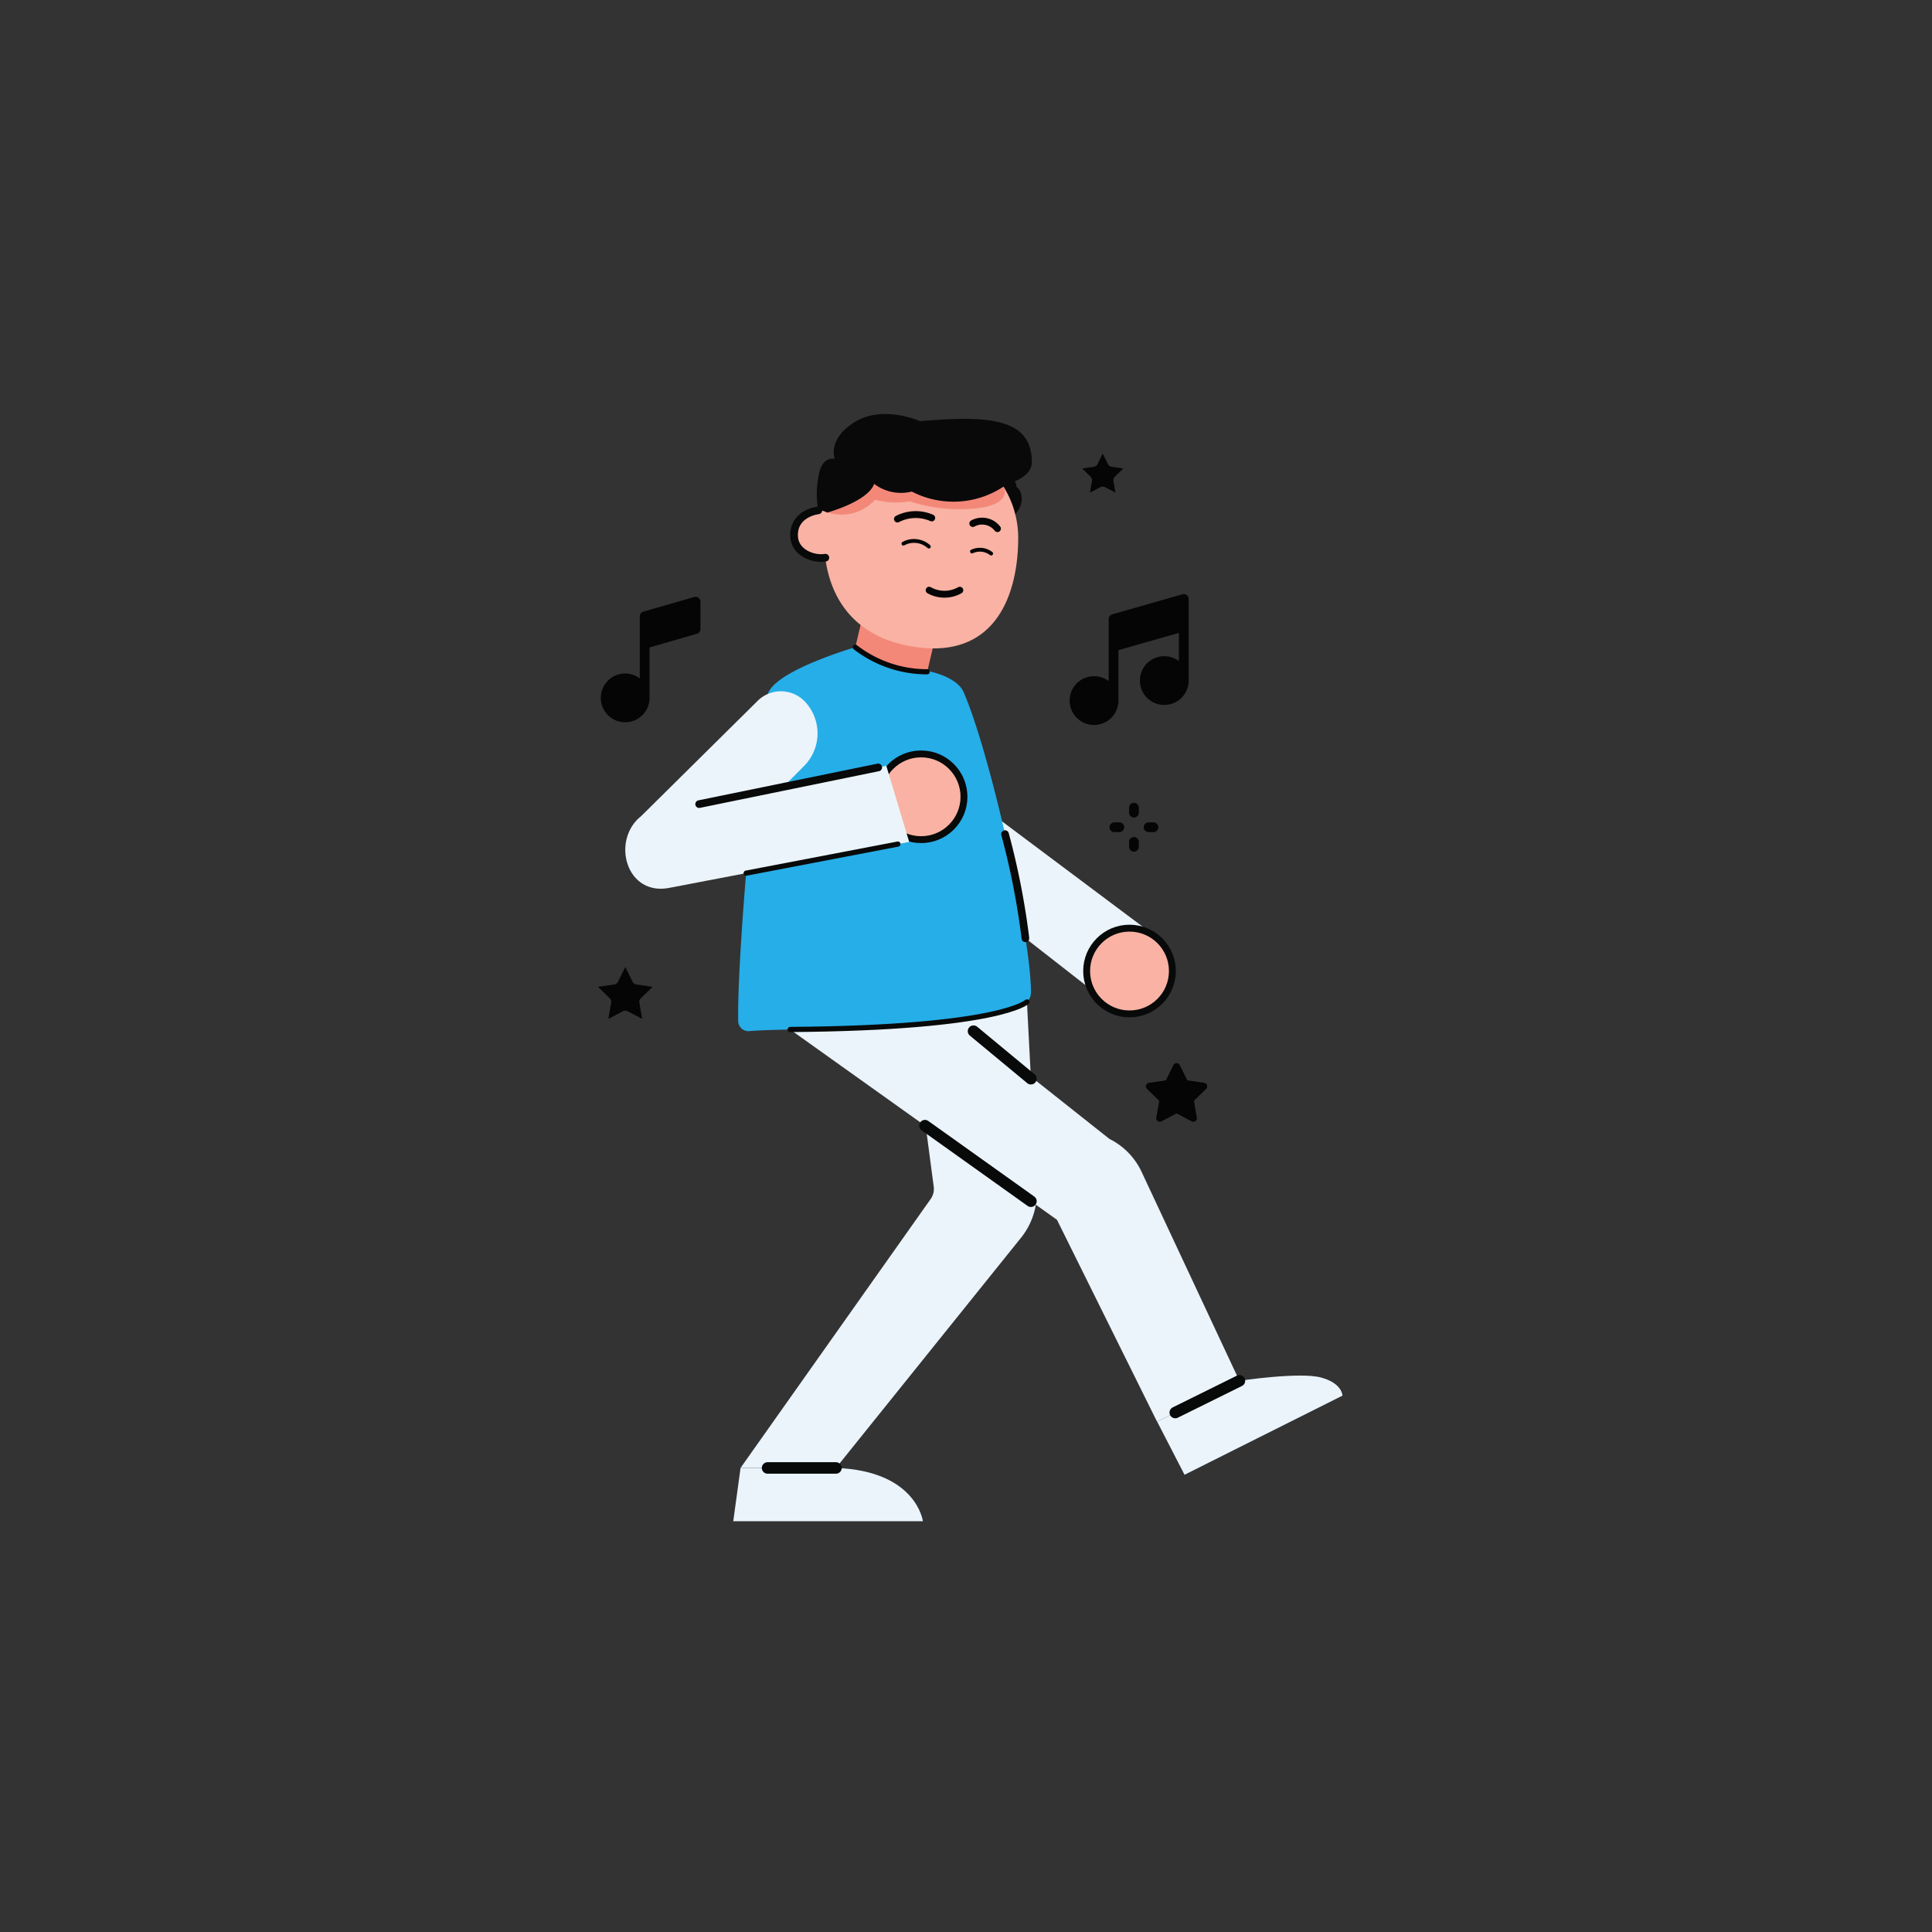 <?xml version="1.0" encoding="UTF-8"?>
<svg xmlns="http://www.w3.org/2000/svg" xmlns:xlink="http://www.w3.org/1999/xlink" width="126" height="126" viewBox="0 0 126 126">
  <rect x="0" y="0" width="126" height="126" fill="#333333" stroke="none"/>
  <defs>
    <clipPath id="clip-path">
      <rect id="Rectangle_4039" data-name="Rectangle 4039" width="48.551" height="72.212" fill="none"></rect>
    </clipPath>
  </defs>
  <g id="Groupe_39504" data-name="Groupe 39504" transform="translate(-6005 -8108)">
    <circle id="Ellipse_50" data-name="Ellipse 50" cx="63" cy="63" r="63" transform="translate(6005 8108)" fill="none"></circle>
    <g id="Groupe_39503" data-name="Groupe 39503" transform="translate(6044 8135)">
      <path id="Tracé_37928" data-name="Tracé 37928" d="M34.168,31.745,20.284,21.352l-2.273,4.513L30.9,35.924Z" transform="translate(1.547 1.834)" fill="#ebf4fb"></path>
      <g id="Groupe_39502" data-name="Groupe 39502" transform="translate(0 0)">
        <g id="Groupe_39501" data-name="Groupe 39501" clip-path="url(#clip-path)">
          <path id="Tracé_37929" data-name="Tracé 37929" d="M34.94,33.676a2.8,2.8,0,1,1-2.8-2.8,2.8,2.8,0,0,1,2.8,2.8" transform="translate(2.52 2.652)" fill="#f9b2a3"></path>
          <circle id="Ellipse_48" data-name="Ellipse 48" cx="2.796" cy="2.796" r="2.796" transform="translate(31.868 33.532)" fill="none" stroke="#080909" stroke-miterlimit="10" stroke-width="0.449"></circle>
          <path id="Tracé_37930" data-name="Tracé 37930" d="M26.97,50.759,14.785,65.916H8.561l12.4-17.538a1.141,1.141,0,0,0,.2-.8L19.318,33.655l7.78-.843.769,14.8a4.66,4.66,0,0,1-.9,3.146" transform="translate(0.735 2.818)" fill="#ebf4fb"></path>
          <path id="Tracé_37931" data-name="Tracé 37931" d="M40.907,60.039,35.534,62.7,29.01,49.539,10.745,36.515l10.1-1.433,11.584,9.181a4.546,4.546,0,0,1,2.1,2.15Z" transform="translate(0.923 3.013)" fill="#ebf4fb"></path>
          <path id="Tracé_37932" data-name="Tracé 37932" d="M38.948,58.093s3.923-.591,5.321-.215,1.4,1.183,1.4,1.183l-10.3,5.16-1.788-3.47Z" transform="translate(2.883 4.959)" fill="#ebf4fb"></path>
          <path id="Tracé_37933" data-name="Tracé 37933" d="M8.6,63.3l-.476,3.476H20.493s-.416-3.289-5.673-3.476Z" transform="translate(0.697 5.436)" fill="#ebf4fb"></path>
          <path id="Tracé_37934" data-name="Tracé 37934" d="M27.512,36.555c0,2.73-14.92,2.18-18.362,2.489a.667.667,0,0,1-.73-.653c-.081-4.682,1.342-20.026,1.974-21.441.668-1.493,5.666-2.943,5.666-2.943s1.318,1.4,4.756,1.559c0,0,1.847.339,2.3,1.358,1.733,3.963,4.4,15.852,4.4,19.629" transform="translate(0.723 1.203)" fill="#26aee8"></path>
          <path id="Tracé_37935" data-name="Tracé 37935" d="M16.094,11.5l-.655,2.807a10.51,10.51,0,0,0,4.668,1.668l.825-3.488Z" transform="translate(1.326 0.988)" fill="#f38879"></path>
          <path id="Tracé_37936" data-name="Tracé 37936" d="M10.184,17.282l-7.58,7.5,4.122,3.279,6.49-6.536a3.017,3.017,0,0,0,.069-4.182,2.16,2.16,0,0,0-3.1-.064" transform="translate(0.224 1.43)" fill="#ebf4fb"></path>
          <path id="Tracé_37937" data-name="Tracé 37937" d="M22.423,23.211a2.8,2.8,0,1,1-2.8-2.8,2.8,2.8,0,0,1,2.8,2.8" transform="translate(1.445 1.753)" fill="#f9b2a3"></path>
          <circle id="Ellipse_49" data-name="Ellipse 49" cx="2.796" cy="2.796" r="2.796" transform="translate(18.276 22.168)" fill="none" stroke="#080909" stroke-miterlimit="10" stroke-width="0.449"></circle>
          <path id="Tracé_37938" data-name="Tracé 37938" d="M18.661,21.127,2.687,24.4c-2.008,1.561-1.006,5.334,1.93,4.67l15.537-2.977Z" transform="translate(0.141 1.814)" fill="#ebf4fb"></path>
          <line id="Ligne_264" data-name="Ligne 264" x2="6.912" y2="4.929" transform="translate(21.323 46.412)" fill="none" stroke="#080909" stroke-linecap="round" stroke-miterlimit="10" stroke-width="0.75"></line>
          <path id="Tracé_37939" data-name="Tracé 37939" d="M26.983,35.308s-1.716,1.7-15.443,1.8" transform="translate(0.991 3.032)" fill="none" stroke="#080909" stroke-linecap="round" stroke-miterlimit="10" stroke-width="0.337"></path>
          <line id="Ligne_265" data-name="Ligne 265" x2="3.744" y2="3.102" transform="translate(24.49 40.25)" fill="none" stroke="#080909" stroke-linecap="round" stroke-miterlimit="10" stroke-width="0.75"></line>
          <line id="Ligne_266" data-name="Ligne 266" x1="9.897" y2="1.897" transform="translate(9.661 28.048)" fill="none" stroke="#080909" stroke-linecap="round" stroke-miterlimit="10" stroke-width="0.337"></line>
          <line id="Ligne_267" data-name="Ligne 267" x1="11.681" y2="2.393" transform="translate(6.596 23.049)" fill="none" stroke="#080909" stroke-linecap="round" stroke-miterlimit="10" stroke-width="0.5"></line>
          <path id="Tracé_37940" data-name="Tracé 37940" d="M15.457,14.009a7.652,7.652,0,0,0,4.683,1.6" transform="translate(1.327 1.203)" fill="none" stroke="#080909" stroke-linecap="round" stroke-miterlimit="10" stroke-width="0.337"></path>
          <path id="Tracé_37941" data-name="Tracé 37941" d="M24.446,25.232a49.156,49.156,0,0,1,1.33,6.793" transform="translate(2.099 2.167)" fill="none" stroke="#080909" stroke-linecap="round" stroke-miterlimit="10" stroke-width="0.5"></path>
          <line id="Ligne_268" data-name="Ligne 268" x1="4.185" y2="2.07" transform="translate(37.647 63.053)" fill="none" stroke="#080909" stroke-linecap="round" stroke-miterlimit="10" stroke-width="0.75"></line>
          <line id="Ligne_269" data-name="Ligne 269" x1="4.46" transform="translate(11.059 68.736)" fill="none" stroke="#080909" stroke-linecap="round" stroke-miterlimit="10" stroke-width="0.75"></line>
          <path id="Tracé_37942" data-name="Tracé 37942" d="M19.943.494s-2.415-1.111-4.277,0-1.357,2.438-1.357,2.438-.865-.265-1.067,1.2a5.761,5.761,0,0,0,0,2.153l.825,1.2L17.05,5.807Z" transform="translate(1.129 0)" fill="#090909"></path>
          <path id="Tracé_37943" data-name="Tracé 37943" d="M24.5,3.39s.729.574.741,1.075c0,0,.417.239.321.979S24.5,6.853,24.5,6.853l-.573-3.116Z" transform="translate(2.055 0.291)" fill="#090909"></path>
          <path id="Tracé_37944" data-name="Tracé 37944" d="M26.239,7.947c0,3.5-1.353,7.928-6.773,7.1-4.215-.642-5.892-3.6-5.892-7.1a6.332,6.332,0,0,1,12.665,0" transform="translate(1.166 0.139)" fill="#f9b2a3"></path>
          <path id="Tracé_37945" data-name="Tracé 37945" d="M14.074,6.026A1.169,1.169,0,0,0,12.853,5.9a1.523,1.523,0,0,0,.61,2.972,1.083,1.083,0,0,0,1.285-1.282Z" transform="translate(1.011 0.497)" fill="#f9b2a3"></path>
          <path id="Tracé_37946" data-name="Tracé 37946" d="M18.345,7.8A1.447,1.447,0,0,1,20,7.992" transform="translate(1.575 0.654)" fill="none" stroke="#040504" stroke-linecap="round" stroke-miterlimit="10" stroke-width="0.25"></path>
          <path id="Tracé_37947" data-name="Tracé 37947" d="M22.461,8.266a1.211,1.211,0,0,1,1.25.135" transform="translate(1.929 0.7)" fill="none" stroke="#040504" stroke-linecap="round" stroke-miterlimit="10" stroke-width="0.25"></path>
          <path id="Tracé_37948" data-name="Tracé 37948" d="M19.888,10.583a2.041,2.041,0,0,0,2,0" transform="translate(1.708 0.909)" fill="none" stroke="#040504" stroke-linecap="round" stroke-miterlimit="10" stroke-width="0.449"></path>
          <path id="Tracé_37949" data-name="Tracé 37949" d="M17.985,6.332a2.6,2.6,0,0,1,2.235-.071" transform="translate(1.544 0.517)" fill="none" stroke="#040504" stroke-linecap="round" stroke-miterlimit="10" stroke-width="0.449"></path>
          <path id="Tracé_37950" data-name="Tracé 37950" d="M22.511,6.59a1.265,1.265,0,0,1,1.607.334" transform="translate(1.933 0.552)" fill="none" stroke="#040504" stroke-linecap="round" stroke-miterlimit="10" stroke-width="0.449"></path>
          <path id="Tracé_37951" data-name="Tracé 37951" d="M25.261,4.426s.666,1.129-1.722,1.415a10.456,10.456,0,0,1-4.392-.453,5.348,5.348,0,0,1-2.267-.1,2.937,2.937,0,0,1-3.1.823L14.8,4.624,17.284,3.55l3.94.43Z" transform="translate(1.183 0.305)" fill="#f38879"></path>
          <path id="Tracé_37952" data-name="Tracé 37952" d="M13.783,6.4s2.638-.718,3.051-1.868a2.882,2.882,0,0,0,2.451.5,5.914,5.914,0,0,0,6.239-.5s1.59-.382,1.591-1.405C27.12.6,24.986.1,21.1.347S16.389,1,15.593,1.728A5.106,5.106,0,0,0,13.783,6.4" transform="translate(1.178 0.025)" fill="#090909"></path>
          <path id="Tracé_37953" data-name="Tracé 37953" d="M6.543,11.042a.317.317,0,0,0-.279-.051l-3.322.957a.318.318,0,0,0-.23.306V16.3a1.59,1.59,0,1,0,.636,1.272V14.281l3.091-.89a.319.319,0,0,0,.23-.306V11.3a.316.316,0,0,0-.127-.254" transform="translate(0.014 0.943)" fill="#040504"></path>
          <path id="Tracé_37954" data-name="Tracé 37954" d="M36.717,40.273l-1.105-.161-.5-1a.229.229,0,0,0-.41,0l-.494,1-1.107.161a.23.23,0,0,0-.127.391l.8.78-.189,1.1a.23.23,0,0,0,.187.265.232.232,0,0,0,.146-.023l.989-.52.989.52a.229.229,0,0,0,.332-.242l-.189-1.1.8-.78a.231.231,0,0,0,0-.325.235.235,0,0,0-.131-.066" transform="translate(2.826 3.347)" fill="#040504"></path>
          <path id="Tracé_37955" data-name="Tracé 37955" d="M2.789,35.256a.317.317,0,0,0-.091.281l.181,1.06-.951-.5a.331.331,0,0,0-.3,0l-.951.5.181-1.06a.32.32,0,0,0-.091-.281L0,34.506l1.064-.153a.319.319,0,0,0,.239-.175l.476-.963.477.963a.319.319,0,0,0,.239.175l1.064.153Z" transform="translate(0 2.852)" fill="#040504"></path>
          <path id="Tracé_37956" data-name="Tracé 37956" d="M29.84,3.239a.321.321,0,0,0,.24-.174l.34-.69.34.69A.32.32,0,0,0,31,3.239l.761.111-.551.536a.318.318,0,0,0-.091.281l.129.757-.68-.357a.318.318,0,0,0-.3,0l-.68.357.13-.757a.318.318,0,0,0-.091-.281L29.08,3.35Z" transform="translate(2.497 0.204)" fill="#040504"></path>
          <path id="Tracé_37957" data-name="Tracé 37957" d="M32.214,23.355a.318.318,0,0,0-.318.318v.318a.318.318,0,0,0,.636,0v-.318a.318.318,0,0,0-.318-.318" transform="translate(2.739 2.005)" fill="#040504"></path>
          <path id="Tracé_37958" data-name="Tracé 37958" d="M32.214,25.406a.318.318,0,0,0-.318.318v.318a.318.318,0,1,0,.636,0v-.318a.318.318,0,0,0-.318-.318" transform="translate(2.739 2.182)" fill="#040504"></path>
          <path id="Tracé_37959" data-name="Tracé 37959" d="M33.411,24.527h-.318a.318.318,0,0,0,0,.636h.318a.318.318,0,1,0,0-.636" transform="translate(2.815 2.106)" fill="#040504"></path>
          <path id="Tracé_37960" data-name="Tracé 37960" d="M31.042,25.163h.318a.318.318,0,0,0,0-.636h-.318a.318.318,0,0,0,0,.636" transform="translate(2.638 2.106)" fill="#040504"></path>
          <path id="Tracé_37961" data-name="Tracé 37961" d="M35.767,10.818a.323.323,0,0,0-.087.012l-.763.217-2.9.829-.913.261a.319.319,0,0,0-.231.306v4.046a1.591,1.591,0,1,0,.636,1.273v-3.29l3.945-1.125v1.837a1.59,1.59,0,1,0,.636,1.272V11.136a.318.318,0,0,0-.318-.318" transform="translate(2.432 0.929)" fill="#040504"></path>
          <path id="Tracé_37962" data-name="Tracé 37962" d="M13.359,5.786s-1.624.169-1.584,1.669c.029,1.1,1.264,1.553,2.043,1.419" transform="translate(1.011 0.497)" fill="none" stroke="#080909" stroke-linecap="round" stroke-miterlimit="10" stroke-width="0.5"></path>
        </g>
      </g>
    </g>
  </g>
</svg>
